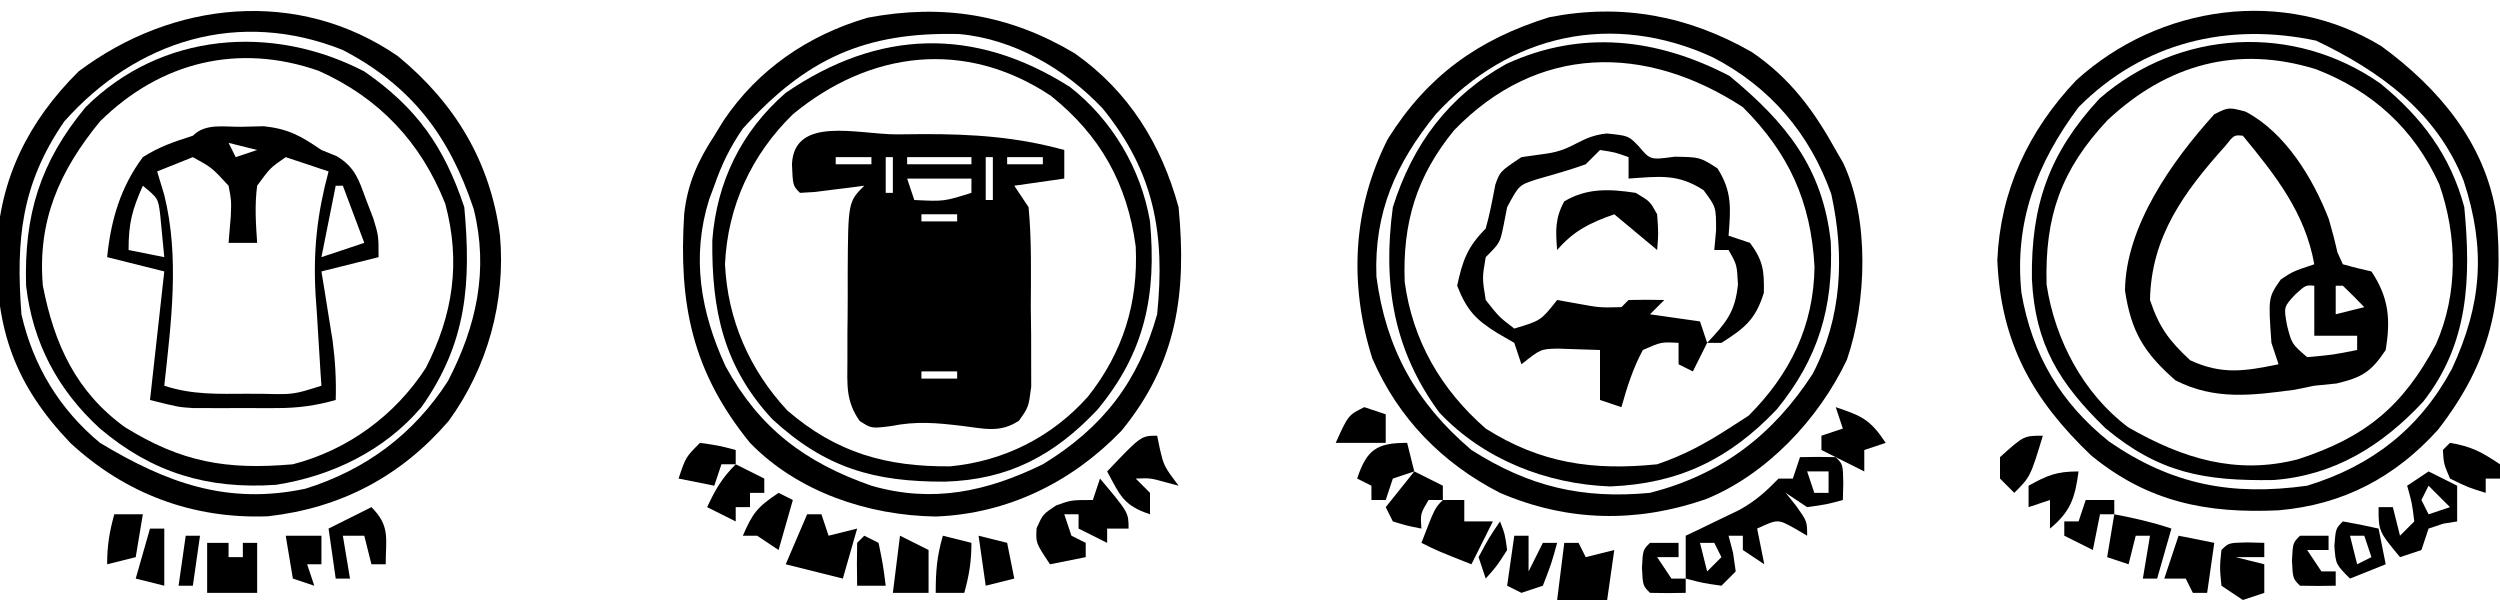 <svg height="85" width="350" xmlns="http://www.w3.org/2000/svg" version="1.1">
<path transform="translate(125.5,18.812)" fill="#000000" d="M0 0 C1.256 -0.012 2.511 -0.024 3.805 -0.037 C10.702 -0.048 16.843 0.357 23.5 2.188 C23.5 3.507 23.5 4.827 23.5 6.188 C21.19 6.518 18.88 6.848 16.5 7.188 C17.49 8.672 17.49 8.672 18.5 10.188 C18.946 14.84 18.824 19.516 18.812 24.188 C18.829 25.484 18.845 26.781 18.861 28.117 C18.862 29.357 18.863 30.597 18.863 31.875 C18.866 33.013 18.869 34.151 18.872 35.324 C18.5 38.188 18.5 38.188 17.16 40.08 C14.51 41.848 12.279 41.19 9.188 40.812 C5.596 40.387 2.828 40.122 -0.73 40.836 C-3.5 41.188 -3.5 41.188 -5.15 40.12 C-7.128 37.289 -6.872 35.048 -6.863 31.621 C-6.863 30.331 -6.862 29.042 -6.861 27.713 C-6.853 27.042 -6.845 26.372 -6.836 25.681 C-6.813 23.629 -6.816 21.578 -6.822 19.525 C-6.767 9.454 -6.767 9.454 -4.5 7.188 C-5.138 7.271 -5.776 7.355 -6.434 7.441 C-7.26 7.543 -8.086 7.645 -8.938 7.75 C-9.761 7.854 -10.585 7.959 -11.434 8.066 C-12.116 8.106 -12.797 8.146 -13.5 8.188 C-14.5 7.188 -14.5 7.188 -14.625 4.188 C-14.34 -2.658 -5.336 0.003 0 0 Z M-12.5 3.188 C-11.5 5.188 -11.5 5.188 -11.5 5.188 Z M-8.5 3.188 C-8.5 3.518 -8.5 3.848 -8.5 4.188 C-6.85 4.188 -5.2 4.188 -3.5 4.188 C-3.5 3.857 -3.5 3.527 -3.5 3.188 C-5.15 3.188 -6.8 3.188 -8.5 3.188 Z M-1.5 3.188 C-1.5 4.838 -1.5 6.487 -1.5 8.188 C-1.17 8.188 -0.84 8.188 -0.5 8.188 C-0.5 6.537 -0.5 4.888 -0.5 3.188 C-0.83 3.188 -1.16 3.188 -1.5 3.188 Z M1.5 3.188 C1.5 3.518 1.5 3.848 1.5 4.188 C4.47 4.188 7.44 4.188 10.5 4.188 C10.5 3.857 10.5 3.527 10.5 3.188 C7.53 3.188 4.56 3.188 1.5 3.188 Z M12.5 3.188 C12.5 5.168 12.5 7.147 12.5 9.188 C12.83 9.188 13.16 9.188 13.5 9.188 C13.5 7.207 13.5 5.228 13.5 3.188 C13.17 3.188 12.84 3.188 12.5 3.188 Z M15.5 3.188 C15.5 3.518 15.5 3.848 15.5 4.188 C17.15 4.188 18.8 4.188 20.5 4.188 C20.5 3.857 20.5 3.527 20.5 3.188 C18.85 3.188 17.2 3.188 15.5 3.188 Z M1.5 6.188 C1.83 7.178 2.16 8.168 2.5 9.188 C6.641 9.397 6.641 9.397 10.5 8.188 C10.5 7.527 10.5 6.867 10.5 6.188 C7.53 6.188 4.56 6.188 1.5 6.188 Z M3.5 11.188 C3.5 11.518 3.5 11.848 3.5 12.188 C5.15 12.188 6.8 12.188 8.5 12.188 C8.5 11.857 8.5 11.527 8.5 11.188 C6.85 11.188 5.2 11.188 3.5 11.188 Z M3.5 33.188 C3.5 33.517 3.5 33.847 3.5 34.188 C5.15 34.188 6.8 34.188 8.5 34.188 C8.5 33.858 8.5 33.528 8.5 33.188 C6.85 33.188 5.2 33.188 3.5 33.188 Z"></path>
<path transform="translate(55.691,7.848)" fill="#000000" d="M0 0 C8.009 6.577 12.982 14.82 14.309 25.152 C15.117 34.363 12.573 43.584 7.121 51.09 C0.413 58.868 -7.995 63.288 -18.195 64.434 C-28.702 64.828 -38.132 61.294 -45.824 54.18 C-53.625 46.019 -56.318 38.279 -56.162 27.052 C-55.719 17.131 -51.713 9.134 -44.691 2.152 C-31.485 -7.763 -13.955 -9.58 0 0 Z M-46.691 9.152 C-52.694 17.877 -53.487 25.651 -52.691 36.152 C-51.06 43.344 -47.372 49.44 -41.691 54.152 C-32.329 59.785 -23.855 62.871 -12.945 60.574 C-4.518 57.944 2.197 52.973 7.008 45.52 C11.019 37.82 12.754 29.957 10.625 21.406 C7.205 11.173 1.954 4.2 -7.691 -0.848 C-22.264 -6.661 -36.548 -2.232 -46.691 9.152 Z"></path>
<path transform="translate(245.25,7.285)" fill="#000000" d="M0 0 C5.32 3.617 8.654 8.13 11.75 13.715 C12.262 14.602 12.262 14.602 12.785 15.508 C16.504 23.344 16.092 35.032 13.312 43.09 C9.37 51.396 2.092 59.14 -6.453 62.609 C-16.178 65.958 -25.771 65.771 -35.25 61.715 C-43.33 57.575 -49.497 51.291 -53.125 42.902 C-56.404 32.552 -55.898 21.889 -50.957 12.172 C-45.431 3.327 -38.277 -1.797 -28.359 -4.871 C-18.214 -6.863 -8.885 -5.075 0 0 Z M-44.25 8.715 C-49.811 15.586 -52.888 22.407 -52.551 31.457 C-51.204 41.566 -47.016 49.12 -39.25 55.715 C-31.182 60.842 -23.759 62.611 -14.25 61.715 C-4.251 59.145 2.963 53.632 8.523 45.059 C12.637 37.198 13.019 28.507 11.133 19.898 C8.126 11.396 2.511 4.839 -5.5 0.715 C-19.495 -5.703 -33.909 -2.559 -44.25 8.715 Z"></path>
<path transform="translate(150.473,7.473)" fill="#000000" d="M0 0 C7.551 5.332 12.089 12.657 14.527 21.527 C15.691 33.581 14.298 43.363 6.527 52.84 C-0.403 60.045 -9.435 64.467 -19.473 64.84 C-28.956 64.697 -38.799 61.399 -45.473 54.527 C-53.581 44.55 -55.485 35.042 -54.684 22.458 C-54.224 18.258 -52.763 15.024 -50.473 11.527 C-50.049 10.834 -49.624 10.14 -49.188 9.426 C-44.354 2.236 -37.289 -2.583 -28.98 -5 C-18.482 -6.979 -9.151 -5.45 0 0 Z M-46.473 10.527 C-48.255 13.095 -49.453 15.579 -50.473 18.527 C-50.706 19.151 -50.939 19.775 -51.18 20.418 C-53.726 28.501 -52.389 36.194 -48.91 43.777 C-44.176 52.479 -37.746 57.285 -28.473 60.527 C-19.943 62.995 -12.351 61.376 -4.473 57.527 C3.935 52.387 8.86 45.998 11.527 36.527 C12.678 25.234 11.094 16.566 3.902 7.715 C-1.303 2.197 -8.586 -2.055 -16.258 -2.711 C-29.388 -3.008 -37.616 0.713 -46.473 10.527 Z"></path>
<path transform="translate(333.41,6.477)" fill="#000000" d="M0 0 C7.981 5.836 14.501 13.528 16.059 23.535 C17.272 35.412 15.277 44.2 7.906 53.691 C1.894 60.354 -5.399 64.19 -14.387 64.965 C-24.496 65.441 -32.72 63.796 -40.66 57.273 C-48.869 49.446 -53.295 41.514 -53.785 29.961 C-53.368 20.209 -49.428 11.813 -42.746 4.77 C-31.19 -5.758 -13.634 -8.353 0 0 Z M-42.41 8.523 C-48.314 16.461 -51.418 24.595 -50.41 34.523 C-48.916 43.147 -44.987 49.863 -38.129 55.348 C-29.352 61.389 -20.983 62.99 -10.41 61.523 C-1.337 58.744 5.377 53.506 9.863 45.152 C14.065 36.078 14.632 28.394 11.504 18.848 C7.729 9.248 -0.166 3.503 -9.16 -0.789 C-21.512 -3.402 -33.395 -0.55 -42.41 8.523 Z"></path>
<path transform="translate(314.367,15.621)" fill="#000000" d="M0 0 C5.555 2.909 9.451 9.318 11.672 15.07 C12.119 16.6 12.524 18.143 12.867 19.699 C13.12 20.254 13.373 20.808 13.633 21.379 C14.955 21.754 16.29 22.087 17.633 22.379 C20.089 26.063 20.323 29.1 19.633 33.379 C17.588 36.445 16.335 37.211 12.758 38.066 C11.211 38.221 11.211 38.221 9.633 38.379 C8.725 38.565 7.818 38.75 6.883 38.941 C0.891 39.748 -4.301 40.431 -9.805 37.629 C-14.175 33.792 -15.991 30.874 -16.867 25.066 C-16.783 16.031 -10.211 6.825 -4.367 0.379 C-2.367 -0.621 -2.367 -0.621 0 0 Z M-2.855 4.848 C-8.578 11.22 -13.203 17.501 -13.367 26.379 C-12.095 30.194 -10.688 32.081 -7.742 34.816 C-3.283 36.881 -0.078 36.342 4.633 35.379 C4.303 34.389 3.973 33.399 3.633 32.379 C3.179 26.027 3.179 26.027 4.945 23.504 C6.633 22.379 6.633 22.379 9.633 21.379 C8.352 14.176 4.221 8.955 -0.367 3.379 C-1.597 3.262 -1.597 3.262 -2.855 4.848 Z M7.008 25.566 C5.346 27.342 5.346 27.342 5.82 29.941 C6.479 32.523 6.479 32.523 8.633 34.379 C12.23 34.056 12.23 34.056 15.633 33.379 C15.633 32.719 15.633 32.059 15.633 31.379 C13.653 31.379 11.673 31.379 9.633 31.379 C9.633 29.069 9.633 26.759 9.633 24.379 C8.432 24.281 8.432 24.281 7.008 25.566 Z M12.633 24.379 C12.633 25.699 12.633 27.019 12.633 28.379 C13.953 28.049 15.273 27.719 16.633 27.379 C15.654 26.358 14.653 25.358 13.633 24.379 C13.303 24.379 12.973 24.379 12.633 24.379 Z"></path>
<path transform="translate(242.125,10.625)" fill="#000000" d="M0 0 C7.943 6.562 13.072 12.872 14.184 23.258 C14.57 32.407 12.436 39.573 6.625 46.688 C0.005 53.66 -7.104 57.1 -16.719 57.477 C-25.622 57.144 -34.442 53.698 -40.625 47.125 C-47.051 38.38 -48.571 29.074 -47.125 18.375 C-44.336 9.56 -39.348 2.834 -31.234 -1.676 C-20.665 -6.524 -10.105 -5.255 0 0 Z M-38.562 7.625 C-43.814 14.043 -45.776 20.563 -45.469 28.832 C-44.354 37.081 -40.366 43.927 -34.125 49.375 C-26.475 54.226 -19.108 55.295 -10.125 54.375 C-6.468 53.144 -3.357 51.467 -0.125 49.375 C0.803 48.777 1.731 48.179 2.688 47.562 C8.509 41.741 11.81 34.961 11.906 26.707 C11.405 17.621 8.346 10.846 1.875 4.375 C-11.784 -4.538 -26.919 -4.441 -38.562 7.625 Z"></path>
<path transform="translate(51,10)" fill="#000000" d="M0 0 C7.365 5.09 11.182 10.547 14 19 C14.971 29.606 14.375 38.002 8 47 C2.833 53.078 -4.541 56.658 -12.375 57.875 C-21.944 58.525 -29.681 56.19 -37 50 C-42.906 44.608 -46.421 37.984 -47.348 30.008 C-47.639 20.061 -45.385 12.701 -39.023 5.012 C-28.441 -5.509 -12.871 -6.679 0 0 Z M-37 7 C-42.68 13.929 -45.772 20.89 -45 30 C-43.408 38.162 -40.377 44.826 -33.527 49.793 C-25.622 54.694 -19.31 55.822 -10 55 C-2.311 53.009 4.295 48.162 8.609 41.523 C12.44 34.056 13.527 26.695 11.336 18.523 C7.926 9.895 2.058 3.683 -6.395 -0.09 C-17.617 -4.01 -28.553 -1.357 -37 7 Z"></path>
<path transform="translate(149.812,12.188)" fill="#000000" d="M0 0 C5.897 4.607 9.946 11.485 11.188 18.812 C12.122 29.097 10.495 37.157 3.812 45.188 C-2.247 51.596 -8.61 54.972 -17.522 55.244 C-27.437 55.274 -34.204 53.369 -41.688 46.5 C-48.516 39.14 -50.181 31.272 -50.09 21.461 C-49.469 13.292 -46.027 6.202 -39.812 0.812 C-26.821 -8.102 -13.349 -8.487 0 0 Z M-38.812 3.812 C-44.612 9.483 -47.942 16.686 -48.312 24.812 C-47.947 32.582 -44.874 39.59 -39.59 45.277 C-32.708 51.221 -25.677 53.181 -16.766 53.098 C-9.235 52.371 -2.538 48.986 2.488 43.355 C7.405 37.162 9.566 30.203 9.188 22.312 C8.008 13.521 4.223 6.748 -2.703 1.215 C-14.668 -6.739 -28.011 -5.103 -38.812 3.812 Z"></path>
<path transform="translate(333.25,11.688)" fill="#000000" d="M0 0 C5.791 4.724 9.803 10.057 11.75 17.312 C12.708 27.338 12.367 36.439 5.984 44.559 C0.239 50.723 -6.44 54.875 -14.949 55.516 C-24.634 55.668 -30.957 54.547 -38.5 48.25 C-44.965 41.966 -48.339 36.526 -48.784 27.362 C-48.922 17.012 -46.368 9.723 -39.312 2.105 C-28.147 -7.601 -12.098 -8.473 0 0 Z M-38.199 5.137 C-44.709 12.083 -46.992 18.616 -46.727 28.148 C-45.567 35.847 -41.598 43.421 -35.297 48.133 C-27.687 52.519 -20.138 54.834 -11.559 52.617 C-2.097 49.553 3.167 45.214 7.805 36.461 C10.906 29.413 10.78 21.337 8.25 14.125 C4.736 6.369 -1.117 1.045 -9.031 -2.004 C-20.03 -5.393 -29.822 -2.703 -38.199 5.137 Z"></path>
<path transform="translate(224.938,18.688)" fill="#000000" d="M0 0 C3.062 0.312 3.062 0.312 4.5 1.812 C6.115 3.716 6.115 3.716 9.5 3.25 C13.062 3.312 13.062 3.312 15.5 4.875 C17.587 8.131 17.354 10.522 17.062 14.312 C18.052 14.643 19.043 14.973 20.062 15.312 C21.899 17.792 22.065 19.206 22 22.312 C20.831 26.054 19.331 27.24 16.062 29.312 C15.402 29.312 14.742 29.312 14.062 29.312 C13.402 30.633 12.742 31.953 12.062 33.312 C11.072 32.818 11.072 32.818 10.062 32.312 C10.062 31.323 10.062 30.332 10.062 29.312 C7.633 29.178 7.633 29.178 5.062 30.312 C3.68 32.868 2.845 35.521 2.062 38.312 C0.578 37.818 0.578 37.818 -0.938 37.312 C-0.938 35.002 -0.938 32.693 -0.938 30.312 C-2.196 30.271 -3.454 30.23 -4.75 30.188 C-5.458 30.164 -6.165 30.141 -6.895 30.117 C-9.251 30.18 -9.251 30.18 -11.938 32.312 C-12.268 31.323 -12.598 30.332 -12.938 29.312 C-13.721 28.859 -14.505 28.405 -15.312 27.938 C-18.408 26.021 -19.6 24.696 -20.938 21.312 C-20.176 17.781 -19.499 15.874 -16.938 13.312 C-16.367 11.285 -15.989 9.256 -15.598 7.188 C-14.938 5.312 -14.938 5.312 -11.938 3.312 C-10.174 3.065 -10.174 3.065 -8.375 2.812 C-4.494 2.248 -3.773 0.401 0 0 Z M-0.938 2.312 C-1.597 2.973 -2.257 3.632 -2.938 4.312 C-5.216 5.124 -7.518 5.773 -9.844 6.434 C-12.282 7.23 -12.282 7.23 -13.938 10.312 C-14.102 11.158 -14.268 12.004 -14.438 12.875 C-14.938 15.312 -14.938 15.312 -16.938 17.312 C-17.438 20.228 -17.438 20.228 -16.938 23.312 C-15.062 25.69 -15.062 25.69 -12.938 27.312 C-9.211 26.194 -9.211 26.194 -6.938 23.312 C-6.009 23.477 -5.081 23.642 -4.125 23.812 C-0.981 24.39 -0.981 24.39 2.062 24.312 C2.393 23.983 2.723 23.652 3.062 23.312 C4.729 23.272 6.396 23.27 8.062 23.312 C7.402 23.973 6.742 24.633 6.062 25.312 C8.373 25.642 10.682 25.973 13.062 26.312 C13.393 27.302 13.723 28.293 14.062 29.312 C16.693 26.517 17.994 25.007 18.375 21.125 C18.232 18.364 18.232 18.364 17.062 16.312 C16.402 16.312 15.742 16.312 15.062 16.312 C15.145 15.405 15.227 14.498 15.312 13.562 C15.317 10.305 15.317 10.305 13.562 7.938 C9.93 5.576 7.344 6.027 3.062 6.312 C3.062 5.322 3.062 4.332 3.062 3.312 C1.171 2.631 1.171 2.631 -0.938 2.312 Z"></path>
<path transform="translate(33.75,17.75)" fill="#000000" d="M0 0 C1.047 -0.026 2.093 -0.052 3.172 -0.078 C6.657 0.293 8.382 1.294 11.25 3.25 C11.967 3.54 12.683 3.83 13.422 4.129 C15.989 5.703 16.468 7.397 17.5 10.188 C17.835 11.063 18.17 11.938 18.516 12.84 C19.25 15.25 19.25 15.25 19.25 18.25 C16.61 18.91 13.97 19.57 11.25 20.25 C11.467 21.571 11.467 21.571 11.688 22.918 C11.873 24.079 12.059 25.241 12.25 26.438 C12.436 27.586 12.621 28.735 12.812 29.918 C13.185 32.754 13.336 35.397 13.25 38.25 C10.454 39.041 7.965 39.378 5.062 39.383 C4.281 39.384 3.5 39.385 2.695 39.387 C1.888 39.383 1.081 39.379 0.25 39.375 C-0.557 39.379 -1.364 39.383 -2.195 39.387 C-2.976 39.385 -3.758 39.384 -4.562 39.383 C-5.27 39.382 -5.978 39.381 -6.707 39.379 C-8.75 39.25 -8.75 39.25 -12.75 38.25 C-11.76 29.34 -11.76 29.34 -10.75 20.25 C-13.39 19.59 -16.03 18.93 -18.75 18.25 C-18.233 13.08 -16.872 8.438 -13.75 4.25 C-11.436 2.772 -9.399 2.1 -6.75 1.25 C-4.964 -0.536 -2.413 0.035 0 0 Z M-1.75 2.25 C-1.42 2.91 -1.09 3.57 -0.75 4.25 C0.24 3.92 1.23 3.59 2.25 3.25 C0.93 2.92 -0.39 2.59 -1.75 2.25 Z M-6.75 4.25 C-8.4 4.91 -10.05 5.57 -11.75 6.25 C-11.42 7.343 -11.09 8.436 -10.75 9.562 C-8.583 18.292 -9.793 27.413 -10.75 36.25 C-6.882 37.539 -3.216 37.395 0.812 37.375 C1.983 37.381 1.983 37.381 3.178 37.387 C7.347 37.485 7.347 37.485 11.25 36.25 C11.209 35.661 11.168 35.072 11.126 34.465 C10.946 31.748 10.785 29.031 10.625 26.312 C10.561 25.386 10.496 24.46 10.43 23.506 C10.083 17.337 10.645 12.221 12.25 6.25 C10.27 5.59 8.29 4.93 6.25 4.25 C4.083 5.745 4.083 5.745 2.25 8.25 C1.892 11.009 2.063 13.451 2.25 16.25 C0.93 16.25 -0.39 16.25 -1.75 16.25 C-1.647 15.012 -1.544 13.775 -1.438 12.5 C-1.356 10.314 -1.356 10.314 -1.75 8.25 C-4.088 5.71 -4.088 5.71 -6.75 4.25 Z M-13.75 8.25 C-15.248 11.621 -15.75 13.454 -15.75 17.25 C-13.275 17.745 -13.275 17.745 -10.75 18.25 C-10.874 16.971 -10.998 15.693 -11.125 14.375 C-11.195 13.656 -11.264 12.936 -11.336 12.195 C-11.614 10.023 -11.614 10.023 -13.75 8.25 Z M13.25 8.25 C12.59 11.55 11.93 14.85 11.25 18.25 C13.23 17.59 15.21 16.93 17.25 16.25 C16.26 13.61 15.27 10.97 14.25 8.25 C13.92 8.25 13.59 8.25 13.25 8.25 Z"></path>
<path transform="translate(252,64)" fill="#000000" d="M0 0 C1.666 -0.043 3.334 -0.041 5 0 C6 1 6 1 6.062 3.562 C6.042 4.367 6.021 5.171 6 6 C3.688 6.625 3.688 6.625 1 7 C0.01 6.34 -0.98 5.68 -2 5 C-1.505 5.619 -1.01 6.237 -0.5 6.875 C1 9 1 9 1 11 C0.402 10.649 -0.196 10.299 -0.812 9.938 C-3.108 8.667 -3.108 8.667 -6 10 C-5.67 11.65 -5.34 13.3 -5 15 C-5.99 14.34 -6.98 13.68 -8 13 C-8 12.34 -8 11.68 -8 11 C-8.66 11 -9.32 11 -10 11 C-9.794 11.784 -9.588 12.568 -9.375 13.375 C-9.251 14.241 -9.127 15.107 -9 16 C-9.66 16.66 -10.32 17.32 -11 18 C-13.625 17.625 -13.625 17.625 -16 17 C-16 15.02 -16 13.04 -16 11 C-15.313 10.674 -14.626 10.348 -13.918 10.012 C-12.566 9.356 -12.566 9.356 -11.188 8.688 C-10.294 8.258 -9.401 7.829 -8.48 7.387 C-6.197 6.11 -4.802 4.846 -3 3 C-2.34 3 -1.68 3 -1 3 C-0.67 2.01 -0.34 1.02 0 0 Z M1 2 C1.33 2.99 1.66 3.98 2 5 C2.66 5 3.32 5 4 5 C4 4.01 4 3.02 4 2 C3.01 2 2.02 2 1 2 Z M-14 12 C-13.67 13.32 -13.34 14.64 -13 16 C-12.34 15.34 -11.68 14.68 -11 14 C-11.33 13.34 -11.66 12.68 -12 12 C-12.66 12 -13.32 12 -14 12 Z"></path>
<path transform="translate(154,67)" fill="#000000" d="M0 0 C4 4.75 4 4.75 4 7 C3.01 7 2.02 7 1 7 C1 7.66 1 8.32 1 9 C-0.32 8.34 -1.64 7.68 -3 7 C-3 6.34 -3 5.68 -3 5 C-3.66 5 -4.32 5 -5 5 C-4.67 5.99 -4.34 6.98 -4 8 C-3.34 8.33 -2.68 8.66 -2 9 C-2 9.66 -2 10.32 -2 11 C-3.65 11.33 -5.3 11.66 -7 12 C-9 9 -9 9 -8.875 6.938 C-8 5 -8 5 -6.125 3.75 C-4 3 -4 3 -1 3 C-0.67 2.01 -0.34 1.02 0 0 Z"></path>
<path transform="translate(340,66)" fill="#000000" d="M0 0 C1.32 0.66 2.64 1.32 4 2 C4 3.65 4 5.3 4 7 C3.361 7.103 2.721 7.206 2.062 7.312 C1.382 7.539 0.701 7.766 0 8 C-0.33 8.99 -0.66 9.98 -1 11 C-1.99 11.33 -2.98 11.66 -4 12 C-7 8.375 -7 8.375 -7 5 C-6.34 5 -5.68 5 -5 5 C-4.67 6.32 -4.34 7.64 -4 9 C-3.34 8.34 -2.68 7.68 -2 7 C-2.32 4.397 -2.32 4.397 -3 2 C-2.01 1.34 -1.02 0.68 0 0 Z M0 2 C-0.33 2.66 -0.66 3.32 -1 4 C-0.67 4.66 -0.34 5.32 0 6 C0.99 5.67 1.98 5.34 3 5 C2.01 4.01 1.02 3.02 0 2 Z"></path>
<path transform="translate(229,27)" fill="#000000" d="M0 0 C2 1.188 2 1.188 3 3 C3.188 5.688 3.188 5.688 3 8 C1.02 6.35 -0.96 4.7 -3 3 C-6.375 4.186 -8.647 5.276 -11 8 C-11.216 5.334 -11.309 3.56 -10 1.188 C-6.804 -0.71 -3.617 -0.55 0 0 Z"></path>
<path transform="translate(219,76)" fill="#000000" d="M0 0 C0.66 0 1.32 0 2 0 C2.33 0.66 2.66 1.32 3 2 C4.32 1.67 5.64 1.34 7 1 C6.67 3.31 6.34 5.62 6 8 C3.69 8 1.38 8 -1 8 C-0.67 5.36 -0.34 2.72 0 0 Z"></path>
<path transform="translate(113,72)" fill="#000000" d="M0 0 C0.66 0 1.32 0 2 0 C2.33 0.99 2.66 1.98 3 3 C4.32 2.67 5.64 2.34 7 2 C6.34 4.31 5.68 6.62 5 9 C2.36 8.34 -0.28 7.68 -3 7 C-2.01 4.69 -1.02 2.38 0 0 Z"></path>
<path transform="translate(202,70)" fill="#000000" d="M0 0 C0.99 0 1.98 0 3 0 C3 0.99 3 1.98 3 3 C4.32 3 5.64 3 7 3 C6.01 4.98 5.02 6.96 4 9 C-0.75 7.125 -0.75 7.125 -3 6 C-1.125 1.125 -1.125 1.125 0 0 Z"></path>
<path transform="translate(162,61)" fill="#000000" d="M0 0 C0.124 0.598 0.247 1.196 0.375 1.812 C0.955 4.262 0.955 4.262 3 7 C2.381 6.835 1.762 6.67 1.125 6.5 C-0.961 5.924 -0.961 5.924 -3 6 C-2.34 6.66 -1.68 7.32 -1 8 C-1 8.99 -1 9.98 -1 11 C-4.736 9.755 -5.188 8.366 -7 5 C-2.25 0 -2.25 0 0 0 Z"></path>
<path transform="translate(29,76)" fill="#000000" d="M0 0 C0.99 0 1.98 0 3 0 C3 0.66 3 1.32 3 2 C3.66 2 4.32 2 5 2 C5 1.34 5 0.68 5 0 C5.66 0 6.32 0 7 0 C7 2.31 7 4.62 7 7 C4.69 7 2.38 7 0 7 C0 4.69 0 2.38 0 0 Z"></path>
<path transform="translate(296,72)" fill="#000000" d="M0 0 C2.763 0.523 5.326 1.109 8 2 C7.34 4.31 6.68 6.62 6 9 C5.34 9 4.68 9 4 9 C4.33 7.02 4.66 5.04 5 3 C4.34 3 3.68 3 3 3 C2.67 4.32 2.34 5.64 2 7 C1.01 6.67 0.02 6.34 -1 6 C-0.67 4.02 -0.34 2.04 0 0 Z"></path>
<path transform="translate(52,71)" fill="#000000" d="M0 0 C2.665 2.665 2 4.406 2 8 C1.34 8 0.68 8 0 8 C-0.33 6.68 -0.66 5.36 -1 4 C-1.99 4 -2.98 4 -4 4 C-3.67 5.98 -3.34 7.96 -3 10 C-3.66 10 -4.32 10 -5 10 C-5.33 7.69 -5.66 5.38 -6 3 C-4.02 2.01 -2.04 1.02 0 0 Z"></path>
<path transform="translate(305,75)" fill="#000000" d="M0 0 C1.65 0.33 3.3 0.66 5 1 C4.67 3.31 4.34 5.62 4 8 C3.34 8 2.68 8 2 8 C1.67 7.34 1.34 6.68 1 6 C0.01 6 -0.98 6 -2 6 C-1.34 4.02 -0.68 2.04 0 0 Z"></path>
<path transform="translate(328,73)" fill="#000000" d="M0 0 C1.675 0.286 3.344 0.618 5 1 C5.33 2.65 5.66 4.3 6 6 C4.35 6.66 2.7 7.32 1 8 C-1 6 -1 6 -1.188 3.438 C-1 1 -1 1 0 0 Z M1 2 C1.33 3.32 1.66 4.64 2 6 C2.66 5.67 3.32 5.34 4 5 C3.67 4.01 3.34 3.02 3 2 C2.34 2 1.68 2 1 2 Z"></path>
<path transform="translate(197,62)" fill="#000000" d="M0 0 C0.33 1.32 0.66 2.64 1 4 C0.01 4.33 -0.98 4.66 -2 5 C-2.33 5.99 -2.66 6.98 -3 8 C-3.66 8 -4.32 8 -5 8 C-5 7.34 -5 6.68 -5 6 C-5.66 5.67 -6.32 5.34 -7 5 C-5.647 0.941 -4.275 0 0 0 Z"></path>
<path transform="translate(257,57)" fill="#000000" d="M0 0 C3.653 1.25 4.781 1.671 7 5 C6.01 5.33 5.02 5.66 4 6 C4 6.99 4 7.98 4 9 C2.02 8.01 0.04 7.02 -2 6 C-2 5.34 -2 4.68 -2 4 C-1.01 3.67 -0.02 3.34 1 3 C0.67 2.01 0.34 1.02 0 0 Z"></path>
<path transform="translate(314.562,75.938)" fill="#000000" d="M0 0 C1.207 0.031 1.207 0.031 2.438 0.062 C2.438 0.723 2.438 1.383 2.438 2.062 C1.117 2.062 -0.203 2.062 -1.562 2.062 C-0.242 2.393 1.077 2.723 2.438 3.062 C2.438 4.383 2.438 5.702 2.438 7.062 C1.448 7.393 0.458 7.723 -0.562 8.062 C-1.552 7.402 -2.542 6.742 -3.562 6.062 C-3.812 3.5 -3.812 3.5 -3.562 1.062 C-2.562 0.062 -2.562 0.062 0 0 Z"></path>
<path transform="translate(198,66)" fill="#000000" d="M0 0 C1.32 0.66 2.64 1.32 4 2 C4 2.66 4 3.32 4 4 C3.34 4 2.68 4 2 4 C0.851 5.925 0.851 5.925 1 8 C-0.938 7.625 -0.938 7.625 -3 7 C-3.33 6.34 -3.66 5.68 -4 5 C-2.68 3.35 -1.36 1.7 0 0 Z"></path>
<path transform="translate(103,65)" fill="#000000" d="M0 0 C1.32 0.66 2.64 1.32 4 2 C4 2.66 4 3.32 4 4 C3.34 4 2.68 4 2 4 C2 4.66 2 5.32 2 6 C1.34 6 0.68 6 0 6 C0 6.66 0 7.32 0 8 C-1.32 7.34 -2.64 6.68 -4 6 C-2.848 3.532 -1.952 1.952 0 0 Z"></path>
<path transform="translate(343,62)" fill="#000000" d="M0 0 C2.987 0.498 4.393 1.262 7 3 C7 3.66 7 4.32 7 5 C6.34 5 5.68 5 5 5 C5 5.66 5 6.32 5 7 C2.562 6.25 2.562 6.25 0 5 C-0.875 2.938 -0.875 2.938 -1 1 C-0.67 0.67 -0.34 0.34 0 0 Z"></path>
<path transform="translate(212,75)" fill="#000000" d="M0 0 C0.66 0 1.32 0 2 0 C2 1.65 2 3.3 2 5 C2.66 3.68 3.32 2.36 4 1 C4.66 1 5.32 1 6 1 C5.188 3.938 5.188 3.938 4 7 C3.01 7.33 2.02 7.66 1 8 C0.34 7.67 -0.32 7.34 -1 7 C-0.67 4.69 -0.34 2.38 0 0 Z"></path>
<path transform="translate(291,66)" fill="#000000" d="M0 0 C-0.498 3.688 -1.101 5.605 -4 8 C-4 6.68 -4 5.36 -4 4 C-4.99 4.33 -5.98 4.66 -7 5 C-7 4.01 -7 3.02 -7 2 C-4.353 0.539 -3.106 0 0 0 Z"></path>
<path transform="translate(132,75)" fill="#000000" d="M0 0 C1.98 0.495 1.98 0.495 4 1 C4 3.621 3.687 5.509 3 8 C1.68 8 0.36 8 -1 8 C-1 4.887 -0.826 2.892 0 0 Z"></path>
<path transform="translate(109,69)" fill="#000000" d="M0 0 C0.66 0.33 1.32 0.66 2 1 C1.34 3.31 0.68 5.62 0 8 C-0.99 7.34 -1.98 6.68 -3 6 C-3.66 6 -4.32 6 -5 6 C-3.63 2.839 -3.011 2.007 0 0 Z"></path>
<path transform="translate(98,62)" fill="#000000" d="M0 0 C2.625 0.375 2.625 0.375 5 1 C5 1.66 5 2.32 5 3 C4.34 3 3.68 3 3 3 C2.67 3.99 2.34 4.98 2 6 C0.35 5.67 -1.3 5.34 -3 5 C-2 2 -2 2 0 0 Z"></path>
<path transform="translate(126,75)" fill="#000000" d="M0 0 C1.32 0.66 2.64 1.32 4 2 C4 3.98 4 5.96 4 8 C2.35 8 0.7 8 -1 8 C-0.67 5.36 -0.34 2.72 0 0 Z"></path>
<path transform="translate(231,76)" fill="#000000" d="M0 0 C1.32 0 2.64 0 4 0 C4 0.66 4 1.32 4 2 C3.01 2 2.02 2 1 2 C1.99 3.485 1.99 3.485 3 5 C3.66 5 4.32 5 5 5 C5 5.66 5 6.32 5 7 C3.334 7.043 1.666 7.041 0 7 C-1 6 -1 6 -1.125 3.5 C-1 1 -1 1 0 0 Z"></path>
<path transform="translate(322,75)" fill="#000000" d="M0 0 C1.32 0 2.64 0 4 0 C4 0.66 4 1.32 4 2 C3.01 2 2.02 2 1 2 C1.99 3.485 1.99 3.485 3 5 C3.66 5 4.32 5 5 5 C5 5.66 5 6.32 5 7 C3.334 7.043 1.666 7.041 0 7 C-1 6 -1 6 -1.125 3.5 C-1 1 -1 1 0 0 Z"></path>
<path transform="translate(16,72)" fill="#000000" d="M0 0 C1.32 0 2.64 0 4 0 C3.67 1.98 3.34 3.96 3 6 C1.68 6.33 0.36 6.66 -1 7 C-1 4.379 -0.687 2.491 0 0 Z"></path>
<path transform="translate(292,70)" fill="#000000" d="M0 0 C1.32 0 2.64 0 4 0 C4 0.66 4 1.32 4 2 C3.34 2 2.68 2 2 2 C1.67 3.65 1.34 5.3 1 7 C-0.32 6.34 -1.64 5.68 -3 5 C-3 4.34 -3 3.68 -3 3 C-2.34 3 -1.68 3 -1 3 C-0.67 2.01 -0.34 1.02 0 0 Z"></path>
<path transform="translate(191,57)" fill="#000000" d="M0 0 C0.99 0.33 1.98 0.66 3 1 C3 2.32 3 3.64 3 5 C0.69 5 -1.62 5 -4 5 C-2.25 1.125 -2.25 1.125 0 0 Z"></path>
<path transform="translate(137,75)" fill="#000000" d="M0 0 C1.32 0.33 2.64 0.66 4 1 C4.33 2.65 4.66 4.3 5 6 C3.68 6.33 2.36 6.66 1 7 C0.67 4.69 0.34 2.38 0 0 Z"></path>
<path transform="translate(40,75)" fill="#000000" d="M0 0 C1.65 0 3.3 0 5 0 C5 1.32 5 2.64 5 4 C4.34 4 3.68 4 3 4 C3.33 4.99 3.66 5.98 4 7 C3.01 6.67 2.02 6.34 1 6 C0.67 4.02 0.34 2.04 0 0 Z"></path>
<path transform="translate(286,61)" fill="#000000" d="M0 0 C-1.75 5.75 -1.75 5.75 -4 8 C-4.66 7.34 -5.32 6.68 -6 6 C-6 5.01 -6 4.02 -6 3 C-2.667 0 -2.667 0 0 0 Z"></path>
<path transform="translate(21,74)" fill="#000000" d="M0 0 C0.66 0 1.32 0 2 0 C2 2.667 2 5.333 2 8 C0.68 7.67 -0.64 7.34 -2 7 C-1.34 4.69 -0.68 2.38 0 0 Z"></path>
<path transform="translate(121,75)" fill="#000000" d="M0 0 C0.66 0.33 1.32 0.66 2 1 C2.625 4.062 2.625 4.062 3 7 C1.68 7 0.36 7 -1 7 C-1.043 5 -1.041 3 -1 1 C-0.67 0.67 -0.34 0.34 0 0 Z"></path>
<path transform="translate(210,73)" fill="#000000" d="M0 0 C0.688 1.75 0.688 1.75 1 4 C-0.438 6.25 -0.438 6.25 -2 8 C-2.33 7.01 -2.66 6.02 -3 5 C-1.562 2.312 -1.562 2.312 0 0 Z"></path>
<path transform="translate(26,75)" fill="#000000" d="M0 0 C0.66 0 1.32 0 2 0 C1.67 2.31 1.34 4.62 1 7 C0.34 7 -0.32 7 -1 7 C-0.67 4.69 -0.34 2.38 0 0 Z"></path>
</svg>

